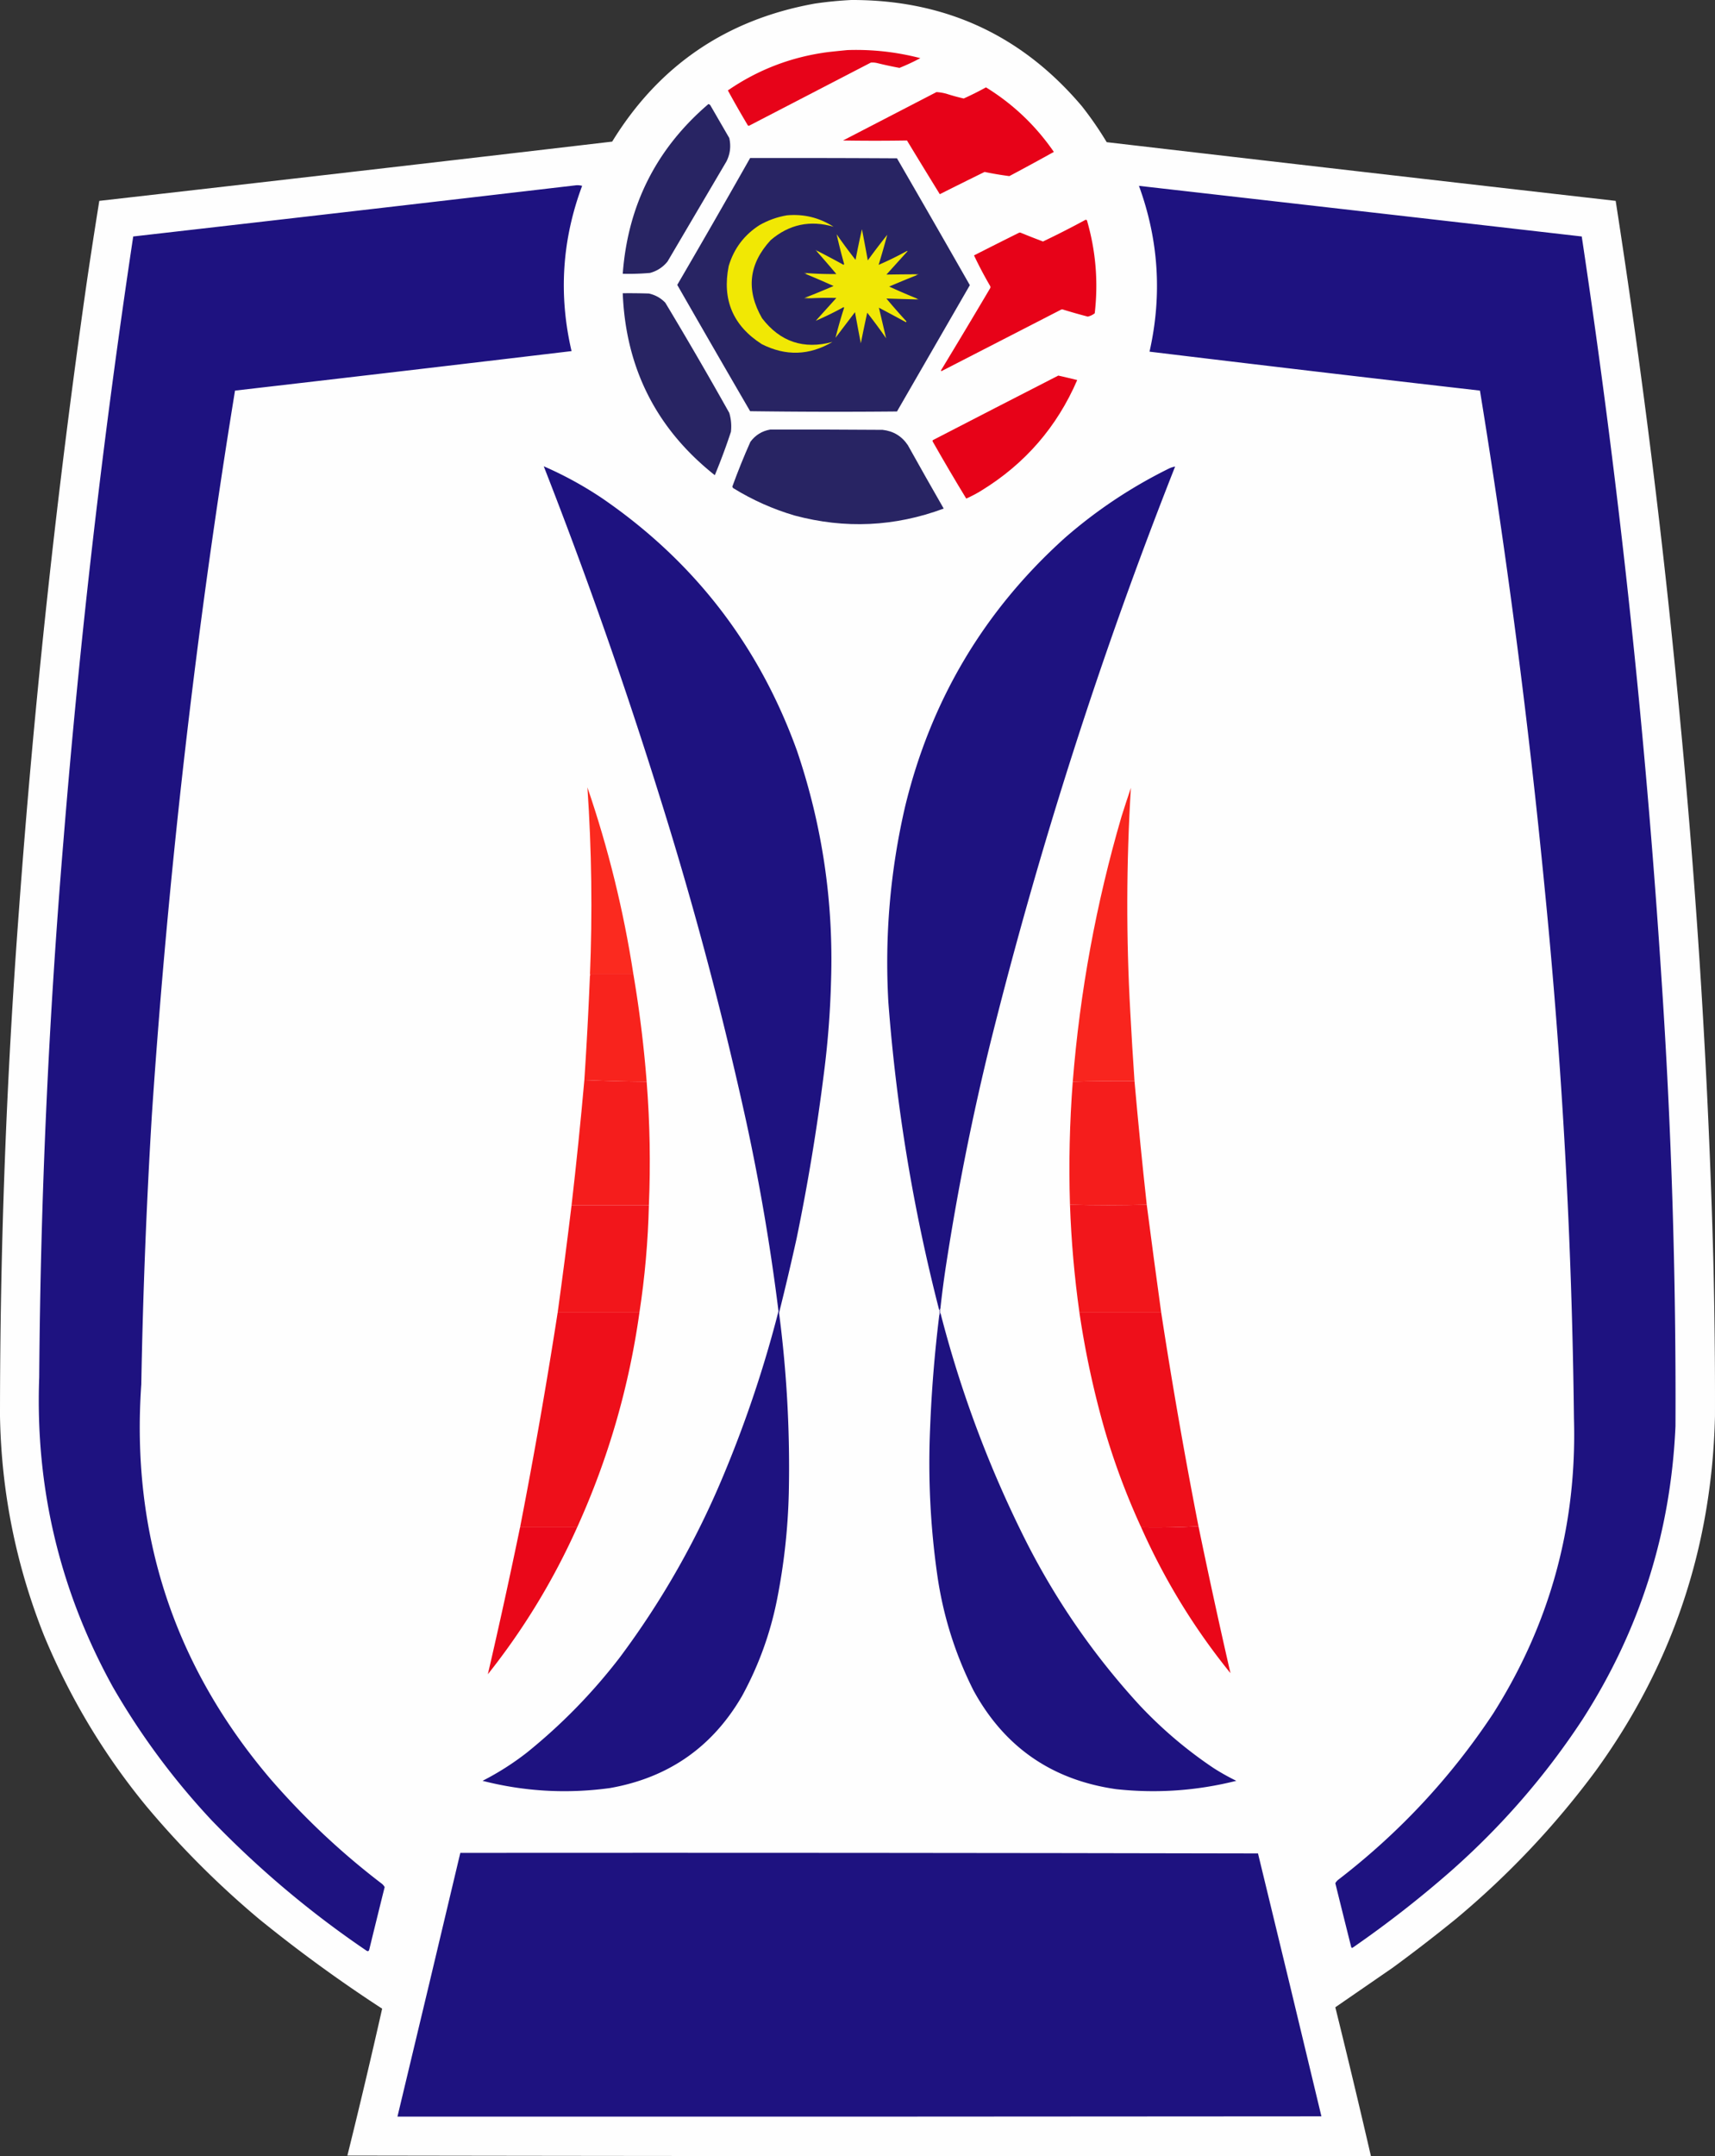 <svg xmlns="http://www.w3.org/2000/svg" id="Calque_1" data-name="Calque 1" viewBox="20.03 30.65 2958.09 3718.06"><rect x="20.03" y="30.65" width="2958.09" height="3718.06" fill="#333333" stroke="none"/><defs><style>.cls-21,.cls-22,.cls-3{fill-rule:evenodd}.cls-3{fill:#282463}.cls-21{fill:#1e1280}.cls-22{fill:#e70218}</style></defs><path fill="#fefefe" fill-rule="evenodd" d="M1488.49 30.65c161.46-.41 294.02 60.67 397.7 183.26a593.827 593.827 0 0 1 42.7 61.89c292.6 34.13 585.24 67.87 877.92 101.22 46.54 299.47 83.81 600.1 111.78 901.9 29.38 307.03 48.25 614.69 56.61 923.01 2.19 90.18 3.15 180.37 2.88 270.57-5.15 225.59-73.6 429.32-205.33 611.18-70.03 94.67-150.47 179.9-241.31 255.7a2758.222 2758.222 0 0 1-109.38 84.43c-32.94 22.71-65.89 45.41-98.83 68.12 21.15 85.38 41.61 170.93 61.41 256.66-588.47.32-1176.95 0-1765.43-.96 20.91-84.28 40.9-168.71 59.97-253.3a2491.96 2491.96 0 0 1-211.56-153.99 1563.05 1563.05 0 0 1-195.25-195.25c-73.22-89.04-132.06-187.22-176.54-294.56-48.25-121.34-73.52-247.36-75.8-378.03.02-290.8 10.89-581.2 32.62-871.2 26.52-362.76 65.53-724.15 117.06-1084.2 6.89-46.75 14.09-93.45 21.59-140.08 294.94-33.54 589.82-67.6 884.63-102.18 80.54-131.16 196.95-210.48 349.25-237.95a642.89 642.89 0 0 1 63.33-6.24Z" style="isolation:isolate"/><path fill="#e70319" fill-rule="evenodd" d="M1481.78 117.01c42.59-1.43 84.49 3.2 125.69 13.91a365.895 365.895 0 0 1-35.98 16.79c-12.7-2.35-25.34-5.07-37.9-8.16-3.81-.96-7.65-1.28-11.51-.96l-209.16 108.42c-.96.64-1.92.64-2.88 0a1716.448 1716.448 0 0 1-34.54-60.45c52.37-36.01 110.25-58.08 173.66-66.2 11.01-1.22 21.89-2.34 32.62-3.36Z"/><path d="M1720.68 181.29c46.72 28.8 85.74 65.9 117.06 111.3a4398.542 4398.542 0 0 1-76.76 41.74 563.556 563.556 0 0 1-42.7-7.2 8663.054 8663.054 0 0 0-77.24 38.38c-18.99-30.78-37.86-61.65-56.61-92.59-36.77.58-73.54.58-110.34 0 53.73-27.82 107.46-55.65 161.19-83.47 5.8.33 11.56 1.29 17.27 2.88 9.79 3.17 19.7 5.88 29.74 8.16a534.227 534.227 0 0 0 38.38-19.19Z" class="cls-22"/><path d="M1241.91 210.08c2.03.51 3.47 1.79 4.32 3.84 10.55 18.23 21.11 36.46 31.66 54.69 3.19 14.07 1.59 27.5-4.8 40.3-33.9 57.57-67.81 115.14-101.7 172.7-7.96 9.82-18.04 16.37-30.22 19.67-15.63 1.35-31.3 1.83-47.01 1.44 8.81-118.36 58.06-215.9 147.76-292.64Zm71.96 93.06c84.43-.16 168.87 0 253.3.48 42.15 72.78 84.04 145.7 125.69 218.76-41.88 72.59-83.78 145.19-125.69 217.8-84.43.8-168.87.64-253.3-.48a36071.66 36071.66 0 0 1-125.69-217.8c42.41-72.66 84.3-145.58 125.69-218.76Z" class="cls-3"/><path d="M1013.55 350.16c3.58-.31 7.09.01 10.55.96-34.73 93.14-40.82 188.13-18.23 284.96-193.44 23.06-386.94 45.77-580.48 68.12-67.42 414.07-115.23 830.48-143.44 1249.23-9.36 154.67-15.45 309.46-18.23 464.38-17.96 257.92 56.23 484.68 222.6 680.26 58.09 67.05 122.21 127.33 192.37 180.86 2.01 1.67 3.6 3.59 4.8 5.76-8.88 35.64-17.66 71.3-26.39 106.98-.71 3.64-2.47 4.44-5.28 2.4-96.13-65.22-184.88-139.89-266.25-224.04-65.82-70.26-122.75-147.02-170.79-230.27-91.73-166.04-134.11-344.02-127.13-533.95 2.24-308.68 16.15-616.82 41.74-924.45 28.18-349.07 68.31-696.72 120.41-1042.94 254.75-29.09 509.33-58.51 763.74-88.27Zm970.99.96c254.61 28.99 509.18 58.09 763.74 87.31a15232.861 15232.861 0 0 1 137.68 1281.85c17.11 256.22 25.11 512.72 23.99 769.5-7.99 183.24-61.41 351.78-160.23 505.64-63.62 96.94-139.27 184.08-226.91 261.46a1874.202 1874.202 0 0 1-169.83 132.41c-1.19.44-2-.04-2.4-1.44-9.19-36.6-18.31-73.22-27.34-109.86 1.2-2.17 2.79-4.09 4.8-5.76 105.17-80.84 194.24-176.31 267.21-286.4 98.32-155.12 144.85-324.79 139.6-509-3.45-305.05-20.24-609.37-50.37-912.94A13382.56 13382.56 0 0 0 2572.7 704.2a86873.362 86873.362 0 0 1-569.93-67.16c21.92-97.13 15.85-192.44-18.23-285.92Z" class="cls-21"/><path fill="#f1e804" fill-rule="evenodd" d="M1377.19 401.97c29.2-2.64 56.06 3.92 80.6 19.67-40.39-11.82-76.54-4.14-108.42 23.03-37.96 41.16-42.92 86.09-14.87 134.81 31.23 40.59 71.69 54.17 121.37 40.78-39.89 23.49-80.5 24.76-121.85 3.84-49.71-31.79-68.74-76.72-57.09-134.81 9.07-30.16 26.82-53.67 53.25-70.52 14.77-8.39 30.44-13.98 47.01-16.79Z"/><path d="M1892.43 409.65c.96-.08 1.76.24 2.4.96 15.25 52.5 19.73 105.91 13.43 160.23a29.94 29.94 0 0 1-11.99 5.76 1018.5 1018.5 0 0 1-42.22-11.99c-1.28-.64-2.56-.64-3.84 0-68.79 35.36-137.55 70.69-206.29 106.02-.98-.48-1.14-1.12-.48-1.92 28.38-46.85 56.53-93.86 84.43-141.04.64-1.28.64-2.56 0-3.84-10.1-17.34-19.38-34.93-27.82-52.77 25.68-13.08 51.42-26.03 77.24-38.86 1.28-.64 2.56-.64 3.84 0 12.56 5.15 25.19 10.1 37.9 14.87 24.89-11.88 49.36-24.36 73.4-37.42Z" class="cls-22"/><path fill="#f0e705" fill-rule="evenodd" d="M1592.12 503.67c3.71-.3 7.23.02 10.55.96-16.41 6.44-32.72 13.16-48.93 20.15 16.17 7.41 32.48 14.45 48.93 21.11-1.36.91-2.96 1.23-4.8.96-16.33-.45-32.64-.93-48.93-1.44 11 13.24 22.35 26.19 34.06 38.86.66.8.5 1.44-.48 1.92-15.44-8.43-30.94-16.75-46.53-24.95 4.15 17.59 8.32 35.18 12.47 52.77a876.326 876.326 0 0 0-32.62-44.14c-3.87 17.55-7.54 35.15-11.03 52.77-3.46-17.88-6.82-35.8-10.07-53.73-11.2 14.71-22.38 29.43-33.58 44.14 4.35-17.36 9.3-34.63 14.87-51.81l-.96-.96a556.523 556.523 0 0 1-47.97 23.51c11.83-13.12 23.67-26.22 35.5-39.34-14.39-.41-28.78-.25-43.18.48-3.71.3-7.23-.02-10.55-.96 16.41-6.44 32.72-13.16 48.93-20.15-16.21-7.31-32.53-14.34-48.93-21.11 1.36-.91 2.96-1.23 4.8-.96a596.06 596.06 0 0 0 48.93 1.44 1948.1 1948.1 0 0 0-33.58-38.86c0-.64.32-.96.96-.96 15.16 7.74 30.18 15.73 45.1 23.99l.96-1.44a968.31 968.31 0 0 1-12.95-51.33 871.808 871.808 0 0 0 32.62 44.14c3.38-17.67 7.05-35.26 11.03-52.77 3.49 17.88 6.85 35.79 10.07 53.73 10.82-14.98 22.02-29.7 33.58-44.14-4.63 17.25-9.59 34.52-14.87 51.81 16.42-7.09 32.73-15.08 48.93-23.99l.96.48c-12.16 13.43-24.3 26.87-36.46 40.3 14.37-.25 28.76-.41 43.18-.48Z"/><path fill="#7b7342" fill-rule="evenodd" d="M1429.96 463.38c-.64 0-.96.32-.96.96-1.52-.48-2-1.44-1.44-2.88.95.54 1.76 1.18 2.4 1.92Z"/><path fill="#625c47" fill-rule="evenodd" d="M1413.65 501.75c-1.83-.27-3.43.05-4.8.96-.76-.27-1.4-.75-1.92-1.44 2.44-.76 4.67-.6 6.72.48Z"/><path fill="#676045" fill-rule="evenodd" d="M1592.12 503.67c3.98-1.1 8.14-1.26 12.47-.48-.52.69-1.16 1.17-1.92 1.44-3.32-.94-6.84-1.26-10.55-.96Z"/><path d="M1094.15 536.3c15.03-.16 30.07 0 45.1.48 11.07 2.45 20.5 7.73 28.3 15.83a7018.478 7018.478 0 0 1 110.34 189.98c3.16 10.66 4.12 21.53 2.88 32.62-8.33 25.29-17.6 50.24-27.82 74.84-100.72-79.9-153.65-184.48-158.79-313.75Z" class="cls-3"/><path fill="#696244" fill-rule="evenodd" d="M1408.86 543.97c3.32.94 6.84 1.26 10.55.96-3.98 1.1-8.14 1.26-12.47.48.52-.69 1.16-1.17 1.92-1.44Z"/><path fill="#635d46" fill-rule="evenodd" d="M1602.67 545.89c.76.27 1.4.75 1.92 1.44-2.44.76-4.67.6-6.72-.48 1.83.27 3.43-.05 4.8-.96Z"/><path d="M1845.42 678.3c10.92 2.44 21.79 5 32.62 7.68-34.9 80.8-89.9 144.29-165.03 190.45-8.46 5.27-17.26 9.91-26.39 13.91-19.66-32.28-38.85-64.9-57.57-97.87-.64-.96-.64-1.92 0-2.88 72.1-37.25 144.23-74.35 216.36-111.3Z" class="cls-22"/><path d="M1348.41 771.37c64.6-.16 129.21 0 193.81.48 18.7 2.06 33.25 10.86 43.66 26.39 20.39 36.61 41.02 73.07 61.89 109.38-84.38 31.29-170.09 35.28-257.14 11.99-37.32-10.99-72.51-26.66-105.54-47.01-1.03-.71-1.67-1.67-1.92-2.88 9.5-26.18 19.89-51.93 31.18-77.24 8.61-11.57 19.96-18.6 34.06-21.11Z" class="cls-3"/><path d="M957.91 834.69c35.32 15.42 68.9 33.8 100.74 55.17 158.84 108.99 270.94 254.35 336.29 436.08 43.35 128.15 62.85 259.91 58.53 395.3-1.37 53.95-5.53 107.68-12.47 161.19a3654.804 3654.804 0 0 1-47.01 284 4714.03 4714.03 0 0 1-30.22 128.09c13.48 103.36 19.07 207.14 16.79 311.35-1.53 61.35-8.24 122.12-20.15 182.3-11.62 58.84-31.77 114.49-60.45 166.95-51.05 88.08-127.01 141.01-227.87 158.79-74.14 10.17-147.37 6.02-219.72-12.47 27.21-13.91 52.8-30.22 76.76-48.93 59.74-48.22 112.99-102.75 159.75-163.59 73.13-97.9 133.25-203.76 180.38-317.58 37.9-90.98 69.08-184.21 93.55-279.69a3692.527 3692.527 0 0 0-55.17-324.78 6546.034 6546.034 0 0 0-148.72-559.37c-60.28-193.5-127.28-384.43-201.01-572.8Zm684.1 1452.64-1.92 2.88c-44.92-174.56-74.19-351.73-87.79-531.55-6.44-113.67 3.16-225.93 28.78-336.77 44.36-183.6 136.3-338.24 275.85-463.9 54.24-47.28 113.73-86.95 178.46-118.97 3.74-1.89 7.58-3.17 11.51-3.84-127.73 323.4-233.76 653.94-318.06 991.61a4424.92 4424.92 0 0 0-76.76 383.79c-3.94 25.52-7.3 51.11-10.07 76.76Z" class="cls-21"/><path fill="#fb2a1f" fill-rule="evenodd" d="M1112.38 1709.73h-73.88c.26 1.54-.07 2.81-.96 3.84 4.5-108.53 3.06-216.95-4.32-325.26 35.86 104.76 62.25 211.91 79.16 321.42Z"/><path fill="#f8231d" fill-rule="evenodd" d="M1112.38 1709.73a2067.091 2067.091 0 0 1 23.03 186.14c-36.09-.32-71.9-1.28-107.46-2.88 3.94-59.77 7.14-119.57 9.59-179.42.89-1.03 1.22-2.3.96-3.84h73.88Z"/><path fill="#f9251e" fill-rule="evenodd" d="M1976.86 1894.9c-35.57-.32-71.07 0-106.5.96 12.38-155.14 40.36-307.37 83.95-456.71 5.25-16.7 10.69-33.33 16.31-49.89-7.93 129.16-8.24 258.38-.96 387.63 2.08 39.36 4.48 78.7 7.2 118.01Z"/><path fill="#f51d1c" fill-rule="evenodd" d="M1027.95 1892.99c35.56 1.6 71.37 2.56 107.46 2.88 5.57 70.96 6.86 141.96 3.84 213h-133.37c8.32-72 15.68-143.96 22.07-215.88Zm948.91 1.91c6.27 70.93 13.3 141.93 21.11 213-44.04 1.28-88.18 1.28-132.41 0-2.22-70.77-.62-141.45 4.8-212.04 35.43-.95 70.93-1.28 106.5-.96Z"/><path fill="#f2161b" fill-rule="evenodd" d="M1005.88 2108.87h133.37c-1.49 62.1-6.93 123.82-16.31 185.18H981.9c8.52-61.66 16.51-123.39 23.99-185.18Zm859.68-.96c44.23 1.28 88.37 1.28 132.41 0 8.02 61.93 16.34 123.98 24.95 186.14h-141.04c-8.7-61.74-14.14-123.79-16.31-186.14Z"/><path fill="#9b94c6" fill-rule="evenodd" d="M1642.01 2287.33v6.72l-1.92 4.8v-8.64l1.92-2.88Z"/><path fill="#ee0f1a" fill-rule="evenodd" d="M981.89 2294.04h141.04c-18.07 128.76-53.88 252.22-107.46 370.36H917.6v-2.88a9703.915 9703.915 0 0 0 64.28-367.48Zm899.99 0h141.04a9203.824 9203.824 0 0 0 64.28 368.44c-32.6 1.91-65.55 2.55-98.83 1.92a1231.612 1231.612 0 0 1-62.85-167.91 1561.404 1561.404 0 0 1-43.66-202.45Z"/><path d="M1642.01 2294.04c35.15 137.14 84.56 268.9 148.24 395.3 52.2 102.7 117.13 196.4 194.77 281.12 38.75 41.33 81.45 77.64 128.09 108.9a392.747 392.747 0 0 0 39.34 22.07c-68.22 17.16-137.3 21.96-207.25 14.39-110.73-15.8-192.77-72.57-246.1-170.31-31.58-62.74-52.36-128.94-62.37-198.61-11.94-83.69-16.09-167.81-12.47-252.34 2.52-65.47 7.8-130.72 15.83-195.73l1.92-4.8Z" class="cls-21"/><path fill="#ea0719" fill-rule="evenodd" d="M917.61 2661.52v2.88h97.87c-40.91 91.16-92.24 175.59-153.99 253.3 19.76-85.2 38.47-170.59 56.13-256.18Zm1169.59.96a11992.1 11992.1 0 0 0 55.17 253.3c-62.22-76.73-113.55-160.53-153.99-251.38 33.27.63 66.22 0 98.83-1.92Z"/><path d="M813.99 3225.69c458.63-.32 917.25 0 1375.88.96 36.77 151.07 73.23 302.19 109.38 453.35-531.23.48-1062.45.64-1593.68.48 36.34-151.55 72.49-303.14 108.42-454.79Z" class="cls-21"/></svg>
